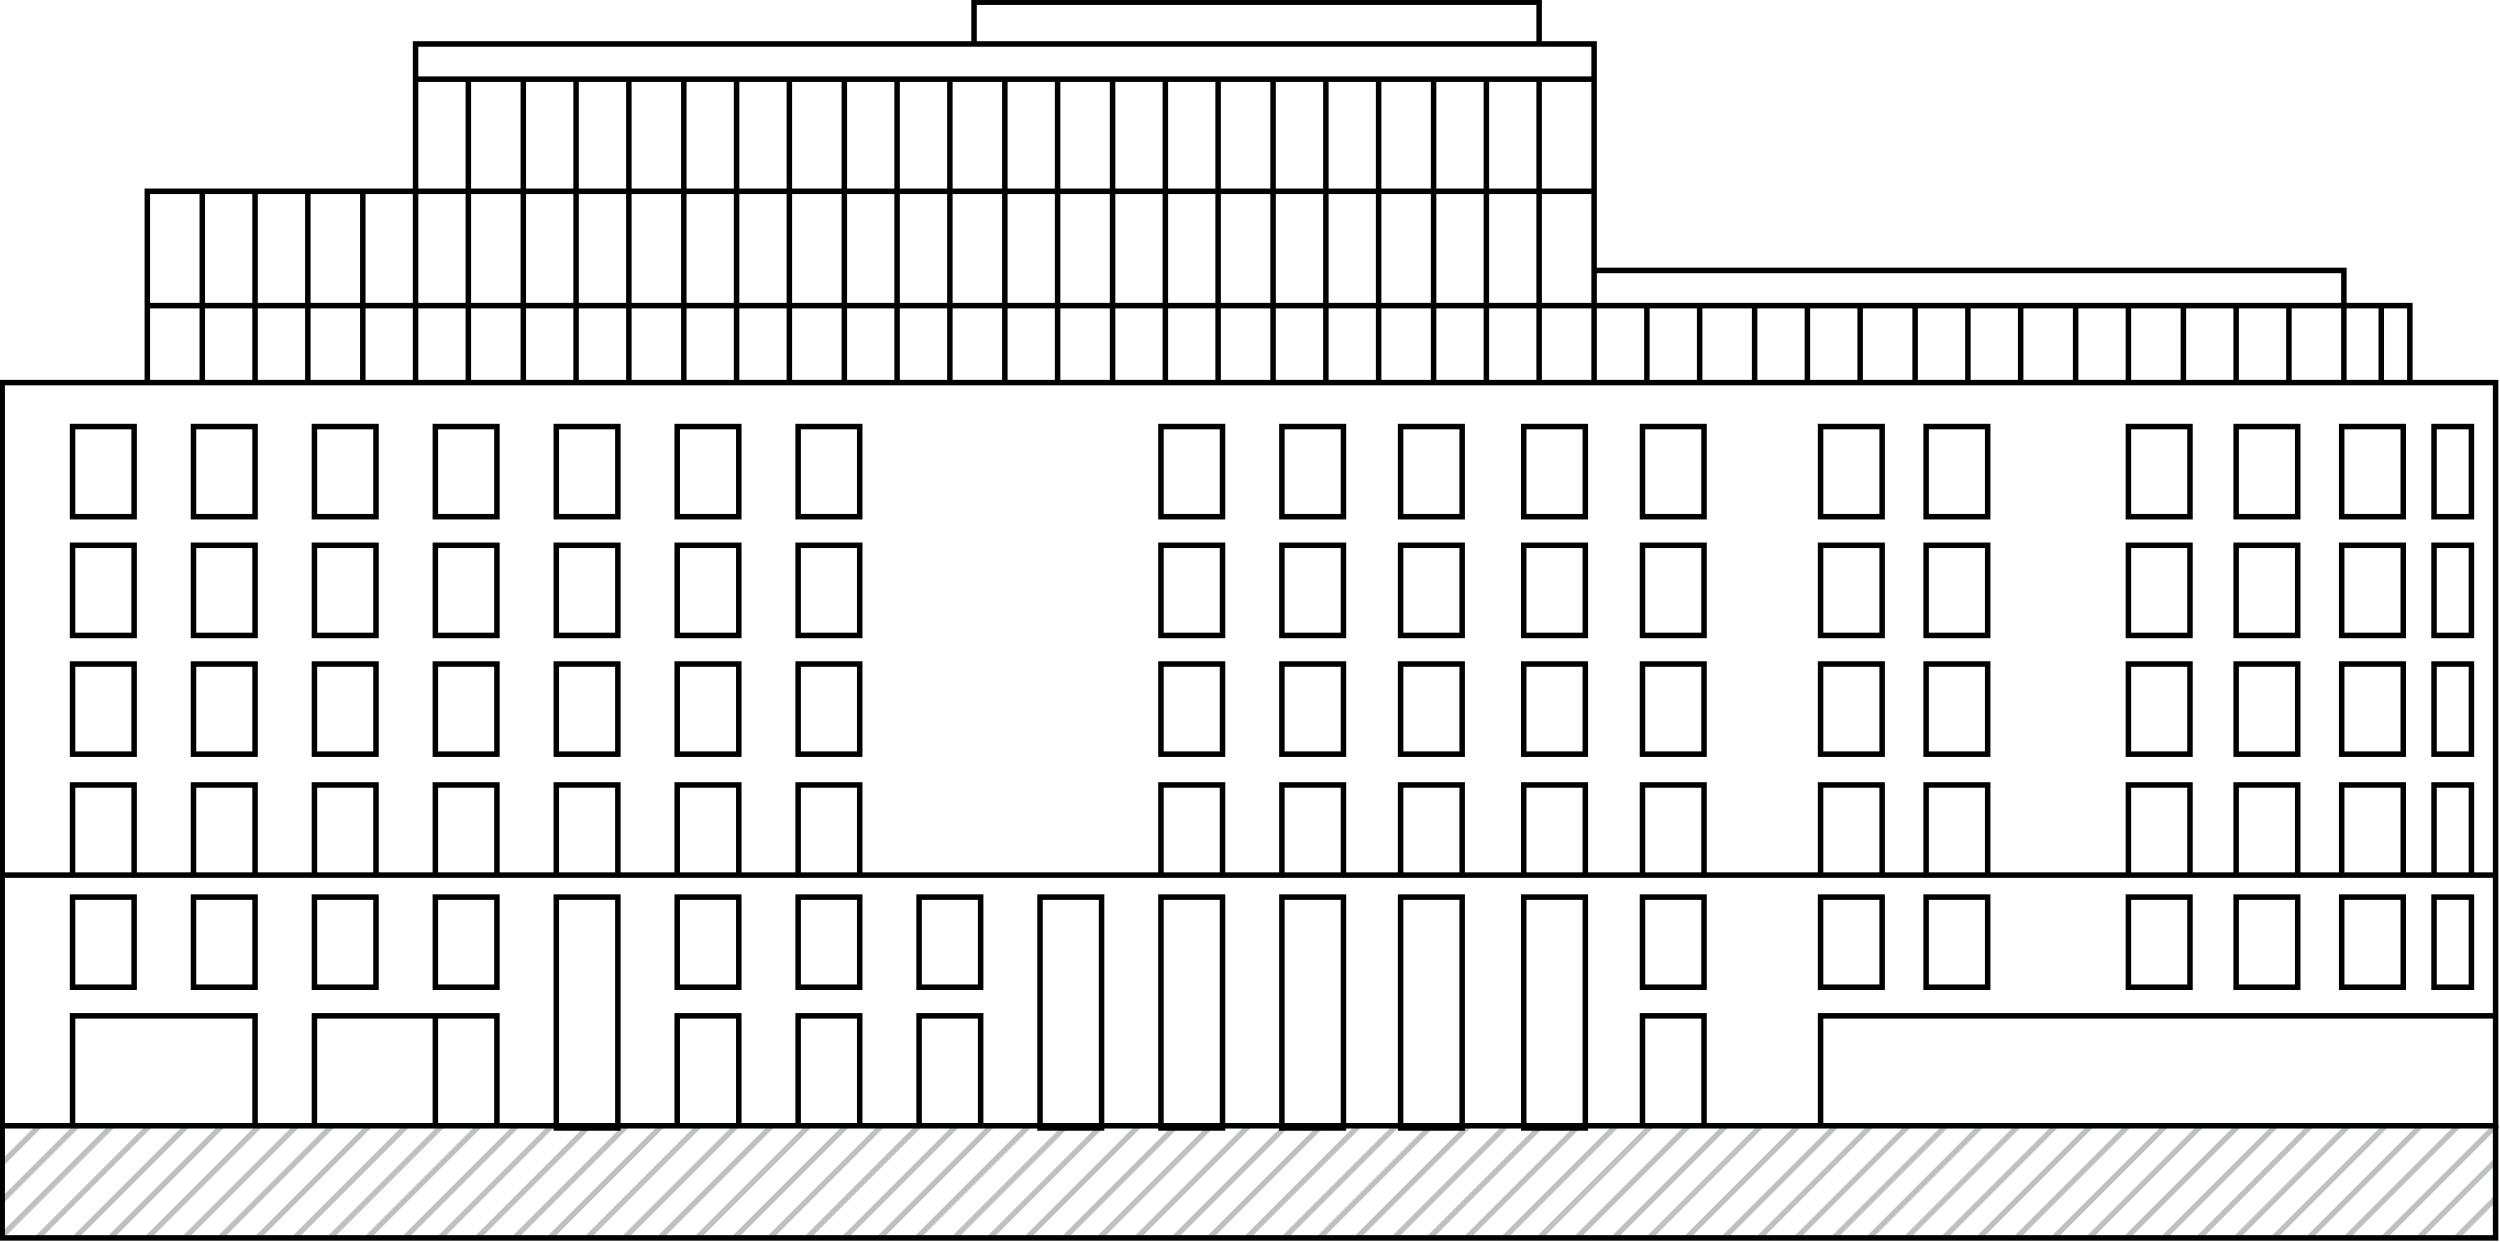 <?xml version="1.0" encoding="utf-8"?>
<!-- Generator: Adobe Illustrator 24.0.1, SVG Export Plug-In . SVG Version: 6.00 Build 0)  -->
<svg version="1.1" id="Layer_1" xmlns="http://www.w3.org/2000/svg" xmlns:xlink="http://www.w3.org/1999/xlink" x="0px" y="0px"
	 viewBox="0 0 113.7 56.5" style="enable-background:new 0 0 113.7 56.5;" xml:space="preserve">
<style type="text/css">
	.st0{opacity:0.25;}
	.st1{clip-path:url(#SVGID_2_);fill:none;stroke:#010202;stroke-width:0.25;stroke-miterlimit:10;}
	.st2{clip-path:url(#SVGID_4_);fill:none;stroke:#010202;stroke-width:0.25;stroke-miterlimit:10;}
	.st3{clip-path:url(#SVGID_6_);fill:none;stroke:#010202;stroke-width:0.25;stroke-miterlimit:10;}
	.st4{clip-path:url(#SVGID_8_);fill:none;stroke:#010202;stroke-width:0.25;stroke-miterlimit:10;}
	.st5{clip-path:url(#SVGID_10_);fill:none;stroke:#010202;stroke-width:0.25;stroke-miterlimit:10;}
	.st6{clip-path:url(#SVGID_12_);fill:none;stroke:#010202;stroke-width:0.25;stroke-miterlimit:10;}
	.st7{clip-path:url(#SVGID_14_);fill:none;stroke:#010202;stroke-width:0.25;stroke-miterlimit:10;}
	.st8{clip-path:url(#SVGID_16_);fill:none;stroke:#010202;stroke-width:0.25;stroke-miterlimit:10;}
	.st9{clip-path:url(#SVGID_18_);fill:none;stroke:#010202;stroke-width:0.25;stroke-miterlimit:10;}
	.st10{clip-path:url(#SVGID_20_);fill:none;stroke:#010202;stroke-width:0.25;stroke-miterlimit:10;}
	.st11{clip-path:url(#SVGID_22_);fill:none;stroke:#010202;stroke-width:0.25;stroke-miterlimit:10;}
	.st12{clip-path:url(#SVGID_24_);fill:none;stroke:#010202;stroke-width:0.25;stroke-miterlimit:10;}
	.st13{clip-path:url(#SVGID_26_);fill:none;stroke:#010202;stroke-width:0.25;stroke-miterlimit:10;}
	.st14{clip-path:url(#SVGID_28_);fill:none;stroke:#010202;stroke-width:0.25;stroke-miterlimit:10;}
	.st15{clip-path:url(#SVGID_30_);fill:none;stroke:#010202;stroke-width:0.25;stroke-miterlimit:10;}
	.st16{clip-path:url(#SVGID_32_);fill:none;stroke:#010202;stroke-width:0.25;stroke-miterlimit:10;}
	.st17{clip-path:url(#SVGID_34_);fill:none;stroke:#010202;stroke-width:0.25;stroke-miterlimit:10;}
	.st18{clip-path:url(#SVGID_36_);fill:none;stroke:#010202;stroke-width:0.25;stroke-miterlimit:10;}
	.st19{clip-path:url(#SVGID_38_);fill:none;stroke:#010202;stroke-width:0.25;stroke-miterlimit:10;}
	.st20{clip-path:url(#SVGID_40_);fill:none;stroke:#010202;stroke-width:0.25;stroke-miterlimit:10;}
	.st21{clip-path:url(#SVGID_42_);fill:none;stroke:#010202;stroke-width:0.25;stroke-miterlimit:10;}
	.st22{clip-path:url(#SVGID_44_);fill:none;stroke:#010202;stroke-width:0.25;stroke-miterlimit:10;}
	.st23{clip-path:url(#SVGID_46_);fill:none;stroke:#010202;stroke-width:0.25;stroke-miterlimit:10;}
	.st24{clip-path:url(#SVGID_48_);fill:none;stroke:#010202;stroke-width:0.25;stroke-miterlimit:10;}
	.st25{clip-path:url(#SVGID_50_);fill:none;stroke:#010202;stroke-width:0.25;stroke-miterlimit:10;}
	.st26{clip-path:url(#SVGID_52_);fill:none;stroke:#010202;stroke-width:0.25;stroke-miterlimit:10;}
	.st27{clip-path:url(#SVGID_54_);fill:none;stroke:#010202;stroke-width:0.25;stroke-miterlimit:10;}
	.st28{clip-path:url(#SVGID_56_);fill:none;stroke:#010202;stroke-width:0.25;stroke-miterlimit:10;}
	.st29{clip-path:url(#SVGID_58_);fill:none;stroke:#010202;stroke-width:0.25;stroke-miterlimit:10;}
	.st30{clip-path:url(#SVGID_60_);fill:none;stroke:#010202;stroke-width:0.25;stroke-miterlimit:10;}
	.st31{clip-path:url(#SVGID_62_);fill:none;stroke:#010202;stroke-width:0.25;stroke-miterlimit:10;}
	.st32{clip-path:url(#SVGID_64_);fill:none;stroke:#010202;stroke-width:0.25;stroke-miterlimit:10;}
	.st33{clip-path:url(#SVGID_66_);fill:none;stroke:#010202;stroke-width:0.25;stroke-miterlimit:10;}
	.st34{clip-path:url(#SVGID_68_);fill:none;stroke:#010202;stroke-width:0.25;stroke-miterlimit:10;}
	.st35{clip-path:url(#SVGID_70_);fill:none;stroke:#010202;stroke-width:0.25;stroke-miterlimit:10;}
	.st36{clip-path:url(#SVGID_72_);fill:none;stroke:#010202;stroke-width:0.25;stroke-miterlimit:10;}
	.st37{clip-path:url(#SVGID_74_);fill:none;stroke:#010202;stroke-width:0.25;stroke-miterlimit:10;}
	.st38{clip-path:url(#SVGID_76_);fill:none;stroke:#010202;stroke-width:0.25;stroke-miterlimit:10;}
	.st39{clip-path:url(#SVGID_78_);fill:none;stroke:#010202;stroke-width:0.25;stroke-miterlimit:10;}
	.st40{clip-path:url(#SVGID_80_);fill:none;stroke:#010202;stroke-width:0.25;stroke-miterlimit:10;}
	.st41{clip-path:url(#SVGID_82_);fill:none;stroke:#010202;stroke-width:0.25;stroke-miterlimit:10;}
	.st42{clip-path:url(#SVGID_84_);fill:none;stroke:#010202;stroke-width:0.25;stroke-miterlimit:10;}
	.st43{clip-path:url(#SVGID_86_);fill:none;stroke:#010202;stroke-width:0.25;stroke-miterlimit:10;}
	.st44{clip-path:url(#SVGID_88_);fill:none;stroke:#010202;stroke-width:0.25;stroke-miterlimit:10;}
	.st45{clip-path:url(#SVGID_90_);fill:none;stroke:#010202;stroke-width:0.25;stroke-miterlimit:10;}
	.st46{clip-path:url(#SVGID_92_);fill:none;stroke:#010202;stroke-width:0.25;stroke-miterlimit:10;}
	.st47{clip-path:url(#SVGID_94_);fill:none;stroke:#010202;stroke-width:0.25;stroke-miterlimit:10;}
	.st48{clip-path:url(#SVGID_96_);fill:none;stroke:#010202;stroke-width:0.25;stroke-miterlimit:10;}
	.st49{clip-path:url(#SVGID_98_);fill:none;stroke:#010202;stroke-width:0.25;stroke-miterlimit:10;}
	.st50{clip-path:url(#SVGID_100_);fill:none;stroke:#010202;stroke-width:0.25;stroke-miterlimit:10;}
	.st51{clip-path:url(#SVGID_102_);fill:none;stroke:#010202;stroke-width:0.25;stroke-miterlimit:10;}
	.st52{clip-path:url(#SVGID_104_);fill:none;stroke:#010202;stroke-width:0.25;stroke-miterlimit:10;}
	.st53{clip-path:url(#SVGID_106_);fill:none;stroke:#010202;stroke-width:0.25;stroke-miterlimit:10;}
	.st54{clip-path:url(#SVGID_108_);fill:none;stroke:#010202;stroke-width:0.25;stroke-miterlimit:10;}
	.st55{clip-path:url(#SVGID_110_);fill:none;stroke:#010202;stroke-width:0.25;stroke-miterlimit:10;}
	.st56{clip-path:url(#SVGID_112_);fill:none;stroke:#010202;stroke-width:0.25;stroke-miterlimit:10;}
	.st57{clip-path:url(#SVGID_114_);fill:none;stroke:#010202;stroke-width:0.25;stroke-miterlimit:10;}
	.st58{clip-path:url(#SVGID_116_);fill:none;stroke:#010202;stroke-width:0.25;stroke-miterlimit:10;}
	.st59{clip-path:url(#SVGID_118_);fill:none;stroke:#010202;stroke-width:0.25;stroke-miterlimit:10;}
	.st60{clip-path:url(#SVGID_120_);fill:none;stroke:#010202;stroke-width:0.25;stroke-miterlimit:10;}
	.st61{clip-path:url(#SVGID_122_);fill:none;stroke:#010202;stroke-width:0.25;stroke-miterlimit:10;}
	.st62{clip-path:url(#SVGID_124_);fill:none;stroke:#010202;stroke-width:0.25;stroke-miterlimit:10;}
	.st63{clip-path:url(#SVGID_126_);fill:none;stroke:#010202;stroke-width:0.25;stroke-miterlimit:10;}
	.st64{clip-path:url(#SVGID_128_);fill:none;stroke:#010202;stroke-width:0.25;stroke-miterlimit:10;}
	.st65{clip-path:url(#SVGID_130_);fill:none;stroke:#010202;stroke-width:0.25;stroke-miterlimit:10;}
	.st66{clip-path:url(#SVGID_132_);fill:none;stroke:#010202;stroke-width:0.25;stroke-miterlimit:10;}
	.st67{clip-path:url(#SVGID_134_);fill:none;stroke:#010202;stroke-width:0.25;stroke-miterlimit:10;}
	.st68{clip-path:url(#SVGID_136_);fill:none;stroke:#010202;stroke-width:0.25;stroke-miterlimit:10;}
	.st69{clip-path:url(#SVGID_138_);fill:none;stroke:#010202;stroke-width:0.25;stroke-miterlimit:10;}
	.st70{clip-path:url(#SVGID_140_);fill:none;stroke:#010202;stroke-width:0.25;stroke-miterlimit:10;}
	.st71{fill:none;stroke:#010202;stroke-width:0.25;stroke-miterlimit:10;}
</style>
<g>
	<g class="st0">
		<g>
			<g>
				<g>
					<defs>
						<rect id="SVGID_1_" x="0.1" y="51.2" width="113.4" height="5"/>
					</defs>
					<clipPath id="SVGID_2_">
						<use xlink:href="#SVGID_1_"  style="overflow:visible;"/>
					</clipPath>
					<line class="st1" x1="109.5" y1="50.2" x2="102.1" y2="57.6"/>
				</g>
				<g>
					<defs>
						<rect id="SVGID_3_" x="0.1" y="51.2" width="113.4" height="5"/>
					</defs>
					<clipPath id="SVGID_4_">
						<use xlink:href="#SVGID_3_"  style="overflow:visible;"/>
					</clipPath>
					<line class="st2" x1="99.5" y1="50.2" x2="92.1" y2="57.6"/>
				</g>
				<g>
					<defs>
						<rect id="SVGID_5_" x="0.1" y="51.2" width="113.4" height="5"/>
					</defs>
					<clipPath id="SVGID_6_">
						<use xlink:href="#SVGID_5_"  style="overflow:visible;"/>
					</clipPath>
					<line class="st3" x1="89.5" y1="50.2" x2="82.1" y2="57.6"/>
				</g>
				<g>
					<defs>
						<rect id="SVGID_7_" x="0.1" y="51.2" width="113.4" height="5"/>
					</defs>
					<clipPath id="SVGID_8_">
						<use xlink:href="#SVGID_7_"  style="overflow:visible;"/>
					</clipPath>
					<line class="st4" x1="79.5" y1="50.2" x2="72.1" y2="57.6"/>
				</g>
				<g>
					<defs>
						<rect id="SVGID_9_" x="0.1" y="51.2" width="113.4" height="5"/>
					</defs>
					<clipPath id="SVGID_10_">
						<use xlink:href="#SVGID_9_"  style="overflow:visible;"/>
					</clipPath>
					<line class="st5" x1="69.5" y1="50.2" x2="62.1" y2="57.6"/>
				</g>
				<g>
					<defs>
						<rect id="SVGID_11_" x="0.1" y="51.2" width="113.4" height="5"/>
					</defs>
					<clipPath id="SVGID_12_">
						<use xlink:href="#SVGID_11_"  style="overflow:visible;"/>
					</clipPath>
					<line class="st6" x1="59.5" y1="50.2" x2="52.1" y2="57.6"/>
				</g>
				<g>
					<defs>
						<rect id="SVGID_13_" x="0.1" y="51.2" width="113.4" height="5"/>
					</defs>
					<clipPath id="SVGID_14_">
						<use xlink:href="#SVGID_13_"  style="overflow:visible;"/>
					</clipPath>
					<line class="st7" x1="49.5" y1="50.2" x2="42.1" y2="57.6"/>
				</g>
				<g>
					<defs>
						<rect id="SVGID_15_" x="0.1" y="51.2" width="113.4" height="5"/>
					</defs>
					<clipPath id="SVGID_16_">
						<use xlink:href="#SVGID_15_"  style="overflow:visible;"/>
					</clipPath>
					<line class="st8" x1="39.5" y1="50.2" x2="32.1" y2="57.6"/>
				</g>
				<g>
					<defs>
						<rect id="SVGID_17_" x="0.1" y="51.2" width="113.4" height="5"/>
					</defs>
					<clipPath id="SVGID_18_">
						<use xlink:href="#SVGID_17_"  style="overflow:visible;"/>
					</clipPath>
					<line class="st9" x1="29.5" y1="50.2" x2="22.1" y2="57.6"/>
				</g>
				<g>
					<defs>
						<rect id="SVGID_19_" x="0.1" y="51.2" width="113.4" height="5"/>
					</defs>
					<clipPath id="SVGID_20_">
						<use xlink:href="#SVGID_19_"  style="overflow:visible;"/>
					</clipPath>
					<line class="st10" x1="19.5" y1="50.2" x2="12.1" y2="57.6"/>
				</g>
				<g>
					<defs>
						<rect id="SVGID_21_" x="0.1" y="51.2" width="113.4" height="5"/>
					</defs>
					<clipPath id="SVGID_22_">
						<use xlink:href="#SVGID_21_"  style="overflow:visible;"/>
					</clipPath>
					<line class="st11" x1="9.5" y1="50.2" x2="2.1" y2="57.6"/>
				</g>
				<g>
					<defs>
						<rect id="SVGID_23_" x="0.1" y="51.2" width="113.4" height="5"/>
					</defs>
					<clipPath id="SVGID_24_">
						<use xlink:href="#SVGID_23_"  style="overflow:visible;"/>
					</clipPath>
					<line class="st12" x1="117.8" y1="50.2" x2="110.4" y2="57.6"/>
				</g>
				<g>
					<defs>
						<rect id="SVGID_25_" x="0.1" y="51.2" width="113.4" height="5"/>
					</defs>
					<clipPath id="SVGID_26_">
						<use xlink:href="#SVGID_25_"  style="overflow:visible;"/>
					</clipPath>
					<line class="st13" x1="107.8" y1="50.2" x2="100.4" y2="57.6"/>
				</g>
				<g>
					<defs>
						<rect id="SVGID_27_" x="0.1" y="51.2" width="113.4" height="5"/>
					</defs>
					<clipPath id="SVGID_28_">
						<use xlink:href="#SVGID_27_"  style="overflow:visible;"/>
					</clipPath>
					<line class="st14" x1="97.8" y1="50.2" x2="90.4" y2="57.6"/>
				</g>
				<g>
					<defs>
						<rect id="SVGID_29_" x="0.1" y="51.2" width="113.4" height="5"/>
					</defs>
					<clipPath id="SVGID_30_">
						<use xlink:href="#SVGID_29_"  style="overflow:visible;"/>
					</clipPath>
					<line class="st15" x1="87.8" y1="50.2" x2="80.4" y2="57.6"/>
				</g>
				<g>
					<defs>
						<rect id="SVGID_31_" x="0.1" y="51.2" width="113.4" height="5"/>
					</defs>
					<clipPath id="SVGID_32_">
						<use xlink:href="#SVGID_31_"  style="overflow:visible;"/>
					</clipPath>
					<line class="st16" x1="77.8" y1="50.2" x2="70.4" y2="57.6"/>
				</g>
				<g>
					<defs>
						<rect id="SVGID_33_" x="0.1" y="51.2" width="113.4" height="5"/>
					</defs>
					<clipPath id="SVGID_34_">
						<use xlink:href="#SVGID_33_"  style="overflow:visible;"/>
					</clipPath>
					<line class="st17" x1="67.8" y1="50.2" x2="60.4" y2="57.6"/>
				</g>
				<g>
					<defs>
						<rect id="SVGID_35_" x="0.1" y="51.2" width="113.4" height="5"/>
					</defs>
					<clipPath id="SVGID_36_">
						<use xlink:href="#SVGID_35_"  style="overflow:visible;"/>
					</clipPath>
					<line class="st18" x1="57.8" y1="50.2" x2="50.4" y2="57.6"/>
				</g>
				<g>
					<defs>
						<rect id="SVGID_37_" x="0.1" y="51.2" width="113.4" height="5"/>
					</defs>
					<clipPath id="SVGID_38_">
						<use xlink:href="#SVGID_37_"  style="overflow:visible;"/>
					</clipPath>
					<line class="st19" x1="47.8" y1="50.2" x2="40.4" y2="57.6"/>
				</g>
				<g>
					<defs>
						<rect id="SVGID_39_" x="0.1" y="51.2" width="113.4" height="5"/>
					</defs>
					<clipPath id="SVGID_40_">
						<use xlink:href="#SVGID_39_"  style="overflow:visible;"/>
					</clipPath>
					<line class="st20" x1="37.8" y1="50.2" x2="30.4" y2="57.6"/>
				</g>
				<g>
					<defs>
						<rect id="SVGID_41_" x="0.1" y="51.2" width="113.4" height="5"/>
					</defs>
					<clipPath id="SVGID_42_">
						<use xlink:href="#SVGID_41_"  style="overflow:visible;"/>
					</clipPath>
					<line class="st21" x1="27.8" y1="50.2" x2="20.4" y2="57.6"/>
				</g>
				<g>
					<defs>
						<rect id="SVGID_43_" x="0.1" y="51.2" width="113.4" height="5"/>
					</defs>
					<clipPath id="SVGID_44_">
						<use xlink:href="#SVGID_43_"  style="overflow:visible;"/>
					</clipPath>
					<line class="st22" x1="17.8" y1="50.2" x2="10.4" y2="57.6"/>
				</g>
				<g>
					<defs>
						<rect id="SVGID_45_" x="0.1" y="51.2" width="113.4" height="5"/>
					</defs>
					<clipPath id="SVGID_46_">
						<use xlink:href="#SVGID_45_"  style="overflow:visible;"/>
					</clipPath>
					<line class="st23" x1="7.8" y1="50.2" x2="0.4" y2="57.6"/>
				</g>
				<g>
					<defs>
						<rect id="SVGID_47_" x="0.1" y="51.2" width="113.4" height="5"/>
					</defs>
					<clipPath id="SVGID_48_">
						<use xlink:href="#SVGID_47_"  style="overflow:visible;"/>
					</clipPath>
					<line class="st24" x1="116.1" y1="50.2" x2="108.7" y2="57.6"/>
				</g>
				<g>
					<defs>
						<rect id="SVGID_49_" x="0.1" y="51.2" width="113.4" height="5"/>
					</defs>
					<clipPath id="SVGID_50_">
						<use xlink:href="#SVGID_49_"  style="overflow:visible;"/>
					</clipPath>
					<line class="st25" x1="106.1" y1="50.2" x2="98.7" y2="57.6"/>
				</g>
				<g>
					<defs>
						<rect id="SVGID_51_" x="0.1" y="51.2" width="113.4" height="5"/>
					</defs>
					<clipPath id="SVGID_52_">
						<use xlink:href="#SVGID_51_"  style="overflow:visible;"/>
					</clipPath>
					<line class="st26" x1="96.1" y1="50.2" x2="88.7" y2="57.6"/>
				</g>
				<g>
					<defs>
						<rect id="SVGID_53_" x="0.1" y="51.2" width="113.4" height="5"/>
					</defs>
					<clipPath id="SVGID_54_">
						<use xlink:href="#SVGID_53_"  style="overflow:visible;"/>
					</clipPath>
					<line class="st27" x1="86.1" y1="50.2" x2="78.7" y2="57.6"/>
				</g>
				<g>
					<defs>
						<rect id="SVGID_55_" x="0.1" y="51.2" width="113.4" height="5"/>
					</defs>
					<clipPath id="SVGID_56_">
						<use xlink:href="#SVGID_55_"  style="overflow:visible;"/>
					</clipPath>
					<line class="st28" x1="76.1" y1="50.2" x2="68.7" y2="57.6"/>
				</g>
				<g>
					<defs>
						<rect id="SVGID_57_" x="0.1" y="51.2" width="113.4" height="5"/>
					</defs>
					<clipPath id="SVGID_58_">
						<use xlink:href="#SVGID_57_"  style="overflow:visible;"/>
					</clipPath>
					<line class="st29" x1="66.1" y1="50.2" x2="58.7" y2="57.6"/>
				</g>
				<g>
					<defs>
						<rect id="SVGID_59_" x="0.1" y="51.2" width="113.4" height="5"/>
					</defs>
					<clipPath id="SVGID_60_">
						<use xlink:href="#SVGID_59_"  style="overflow:visible;"/>
					</clipPath>
					<line class="st30" x1="56.1" y1="50.2" x2="48.7" y2="57.6"/>
				</g>
				<g>
					<defs>
						<rect id="SVGID_61_" x="0.1" y="51.2" width="113.4" height="5"/>
					</defs>
					<clipPath id="SVGID_62_">
						<use xlink:href="#SVGID_61_"  style="overflow:visible;"/>
					</clipPath>
					<line class="st31" x1="46.1" y1="50.2" x2="38.7" y2="57.6"/>
				</g>
				<g>
					<defs>
						<rect id="SVGID_63_" x="0.1" y="51.2" width="113.4" height="5"/>
					</defs>
					<clipPath id="SVGID_64_">
						<use xlink:href="#SVGID_63_"  style="overflow:visible;"/>
					</clipPath>
					<line class="st32" x1="36.1" y1="50.2" x2="28.7" y2="57.6"/>
				</g>
				<g>
					<defs>
						<rect id="SVGID_65_" x="0.1" y="51.2" width="113.4" height="5"/>
					</defs>
					<clipPath id="SVGID_66_">
						<use xlink:href="#SVGID_65_"  style="overflow:visible;"/>
					</clipPath>
					<line class="st33" x1="26.1" y1="50.2" x2="18.7" y2="57.6"/>
				</g>
				<g>
					<defs>
						<rect id="SVGID_67_" x="0.1" y="51.2" width="113.4" height="5"/>
					</defs>
					<clipPath id="SVGID_68_">
						<use xlink:href="#SVGID_67_"  style="overflow:visible;"/>
					</clipPath>
					<line class="st34" x1="16.1" y1="50.2" x2="8.7" y2="57.6"/>
				</g>
				<g>
					<defs>
						<rect id="SVGID_69_" x="0.1" y="51.2" width="113.4" height="5"/>
					</defs>
					<clipPath id="SVGID_70_">
						<use xlink:href="#SVGID_69_"  style="overflow:visible;"/>
					</clipPath>
					<line class="st35" x1="6.1" y1="50.2" x2="-1.3" y2="57.6"/>
				</g>
				<g>
					<defs>
						<rect id="SVGID_71_" x="0.1" y="51.2" width="113.4" height="5"/>
					</defs>
					<clipPath id="SVGID_72_">
						<use xlink:href="#SVGID_71_"  style="overflow:visible;"/>
					</clipPath>
					<line class="st36" x1="114.5" y1="50.2" x2="107.1" y2="57.6"/>
				</g>
				<g>
					<defs>
						<rect id="SVGID_73_" x="0.1" y="51.2" width="113.4" height="5"/>
					</defs>
					<clipPath id="SVGID_74_">
						<use xlink:href="#SVGID_73_"  style="overflow:visible;"/>
					</clipPath>
					<line class="st37" x1="104.5" y1="50.2" x2="97.1" y2="57.6"/>
				</g>
				<g>
					<defs>
						<rect id="SVGID_75_" x="0.1" y="51.2" width="113.4" height="5"/>
					</defs>
					<clipPath id="SVGID_76_">
						<use xlink:href="#SVGID_75_"  style="overflow:visible;"/>
					</clipPath>
					<line class="st38" x1="94.5" y1="50.2" x2="87.1" y2="57.6"/>
				</g>
				<g>
					<defs>
						<rect id="SVGID_77_" x="0.1" y="51.2" width="113.4" height="5"/>
					</defs>
					<clipPath id="SVGID_78_">
						<use xlink:href="#SVGID_77_"  style="overflow:visible;"/>
					</clipPath>
					<line class="st39" x1="84.5" y1="50.2" x2="77.1" y2="57.6"/>
				</g>
				<g>
					<defs>
						<rect id="SVGID_79_" x="0.1" y="51.2" width="113.4" height="5"/>
					</defs>
					<clipPath id="SVGID_80_">
						<use xlink:href="#SVGID_79_"  style="overflow:visible;"/>
					</clipPath>
					<line class="st40" x1="74.5" y1="50.2" x2="67.1" y2="57.6"/>
				</g>
				<g>
					<defs>
						<rect id="SVGID_81_" x="0.1" y="51.2" width="113.4" height="5"/>
					</defs>
					<clipPath id="SVGID_82_">
						<use xlink:href="#SVGID_81_"  style="overflow:visible;"/>
					</clipPath>
					<line class="st41" x1="64.5" y1="50.2" x2="57.1" y2="57.6"/>
				</g>
				<g>
					<defs>
						<rect id="SVGID_83_" x="0.1" y="51.2" width="113.4" height="5"/>
					</defs>
					<clipPath id="SVGID_84_">
						<use xlink:href="#SVGID_83_"  style="overflow:visible;"/>
					</clipPath>
					<line class="st42" x1="54.5" y1="50.2" x2="47.1" y2="57.6"/>
				</g>
				<g>
					<defs>
						<rect id="SVGID_85_" x="0.1" y="51.2" width="113.4" height="5"/>
					</defs>
					<clipPath id="SVGID_86_">
						<use xlink:href="#SVGID_85_"  style="overflow:visible;"/>
					</clipPath>
					<line class="st43" x1="44.5" y1="50.2" x2="37.1" y2="57.6"/>
				</g>
				<g>
					<defs>
						<rect id="SVGID_87_" x="0.1" y="51.2" width="113.4" height="5"/>
					</defs>
					<clipPath id="SVGID_88_">
						<use xlink:href="#SVGID_87_"  style="overflow:visible;"/>
					</clipPath>
					<line class="st44" x1="34.5" y1="50.2" x2="27.1" y2="57.6"/>
				</g>
				<g>
					<defs>
						<rect id="SVGID_89_" x="0.1" y="51.2" width="113.4" height="5"/>
					</defs>
					<clipPath id="SVGID_90_">
						<use xlink:href="#SVGID_89_"  style="overflow:visible;"/>
					</clipPath>
					<line class="st45" x1="24.5" y1="50.2" x2="17.1" y2="57.6"/>
				</g>
				<g>
					<defs>
						<rect id="SVGID_91_" x="0.1" y="51.2" width="113.4" height="5"/>
					</defs>
					<clipPath id="SVGID_92_">
						<use xlink:href="#SVGID_91_"  style="overflow:visible;"/>
					</clipPath>
					<line class="st46" x1="14.5" y1="50.2" x2="7.1" y2="57.6"/>
				</g>
				<g>
					<defs>
						<rect id="SVGID_93_" x="0.1" y="51.2" width="113.4" height="5"/>
					</defs>
					<clipPath id="SVGID_94_">
						<use xlink:href="#SVGID_93_"  style="overflow:visible;"/>
					</clipPath>
					<line class="st47" x1="4.5" y1="50.2" x2="-2.9" y2="57.6"/>
				</g>
				<g>
					<defs>
						<rect id="SVGID_95_" x="0.1" y="51.2" width="113.4" height="5"/>
					</defs>
					<clipPath id="SVGID_96_">
						<use xlink:href="#SVGID_95_"  style="overflow:visible;"/>
					</clipPath>
					<line class="st48" x1="112.8" y1="50.2" x2="105.4" y2="57.6"/>
				</g>
				<g>
					<defs>
						<rect id="SVGID_97_" x="0.1" y="51.2" width="113.4" height="5"/>
					</defs>
					<clipPath id="SVGID_98_">
						<use xlink:href="#SVGID_97_"  style="overflow:visible;"/>
					</clipPath>
					<line class="st49" x1="102.8" y1="50.2" x2="95.4" y2="57.6"/>
				</g>
				<g>
					<defs>
						<rect id="SVGID_99_" x="0.1" y="51.2" width="113.4" height="5"/>
					</defs>
					<clipPath id="SVGID_100_">
						<use xlink:href="#SVGID_99_"  style="overflow:visible;"/>
					</clipPath>
					<line class="st50" x1="92.8" y1="50.2" x2="85.4" y2="57.6"/>
				</g>
				<g>
					<defs>
						<rect id="SVGID_101_" x="0.1" y="51.2" width="113.4" height="5"/>
					</defs>
					<clipPath id="SVGID_102_">
						<use xlink:href="#SVGID_101_"  style="overflow:visible;"/>
					</clipPath>
					<line class="st51" x1="82.8" y1="50.2" x2="75.4" y2="57.6"/>
				</g>
				<g>
					<defs>
						<rect id="SVGID_103_" x="0.1" y="51.2" width="113.4" height="5"/>
					</defs>
					<clipPath id="SVGID_104_">
						<use xlink:href="#SVGID_103_"  style="overflow:visible;"/>
					</clipPath>
					<line class="st52" x1="72.8" y1="50.2" x2="65.4" y2="57.6"/>
				</g>
				<g>
					<defs>
						<rect id="SVGID_105_" x="0.1" y="51.2" width="113.4" height="5"/>
					</defs>
					<clipPath id="SVGID_106_">
						<use xlink:href="#SVGID_105_"  style="overflow:visible;"/>
					</clipPath>
					<line class="st53" x1="62.8" y1="50.2" x2="55.4" y2="57.6"/>
				</g>
				<g>
					<defs>
						<rect id="SVGID_107_" x="0.1" y="51.2" width="113.4" height="5"/>
					</defs>
					<clipPath id="SVGID_108_">
						<use xlink:href="#SVGID_107_"  style="overflow:visible;"/>
					</clipPath>
					<line class="st54" x1="52.8" y1="50.2" x2="45.4" y2="57.6"/>
				</g>
				<g>
					<defs>
						<rect id="SVGID_109_" x="0.1" y="51.2" width="113.4" height="5"/>
					</defs>
					<clipPath id="SVGID_110_">
						<use xlink:href="#SVGID_109_"  style="overflow:visible;"/>
					</clipPath>
					<line class="st55" x1="42.8" y1="50.2" x2="35.4" y2="57.6"/>
				</g>
				<g>
					<defs>
						<rect id="SVGID_111_" x="0.1" y="51.2" width="113.4" height="5"/>
					</defs>
					<clipPath id="SVGID_112_">
						<use xlink:href="#SVGID_111_"  style="overflow:visible;"/>
					</clipPath>
					<line class="st56" x1="32.8" y1="50.2" x2="25.4" y2="57.6"/>
				</g>
				<g>
					<defs>
						<rect id="SVGID_113_" x="0.1" y="51.2" width="113.4" height="5"/>
					</defs>
					<clipPath id="SVGID_114_">
						<use xlink:href="#SVGID_113_"  style="overflow:visible;"/>
					</clipPath>
					<line class="st57" x1="22.8" y1="50.2" x2="15.4" y2="57.6"/>
				</g>
				<g>
					<defs>
						<rect id="SVGID_115_" x="0.1" y="51.2" width="113.4" height="5"/>
					</defs>
					<clipPath id="SVGID_116_">
						<use xlink:href="#SVGID_115_"  style="overflow:visible;"/>
					</clipPath>
					<line class="st58" x1="12.8" y1="50.2" x2="5.4" y2="57.6"/>
				</g>
				<g>
					<defs>
						<rect id="SVGID_117_" x="0.1" y="51.2" width="113.4" height="5"/>
					</defs>
					<clipPath id="SVGID_118_">
						<use xlink:href="#SVGID_117_"  style="overflow:visible;"/>
					</clipPath>
					<line class="st59" x1="2.8" y1="50.2" x2="-4.6" y2="57.6"/>
				</g>
				<g>
					<defs>
						<rect id="SVGID_119_" x="0.1" y="51.2" width="113.4" height="5"/>
					</defs>
					<clipPath id="SVGID_120_">
						<use xlink:href="#SVGID_119_"  style="overflow:visible;"/>
					</clipPath>
					<line class="st60" x1="111.1" y1="50.2" x2="103.7" y2="57.6"/>
				</g>
				<g>
					<defs>
						<rect id="SVGID_121_" x="0.1" y="51.2" width="113.4" height="5"/>
					</defs>
					<clipPath id="SVGID_122_">
						<use xlink:href="#SVGID_121_"  style="overflow:visible;"/>
					</clipPath>
					<line class="st61" x1="101.1" y1="50.2" x2="93.7" y2="57.6"/>
				</g>
				<g>
					<defs>
						<rect id="SVGID_123_" x="0.1" y="51.2" width="113.4" height="5"/>
					</defs>
					<clipPath id="SVGID_124_">
						<use xlink:href="#SVGID_123_"  style="overflow:visible;"/>
					</clipPath>
					<line class="st62" x1="91.1" y1="50.2" x2="83.7" y2="57.6"/>
				</g>
				<g>
					<defs>
						<rect id="SVGID_125_" x="0.1" y="51.2" width="113.4" height="5"/>
					</defs>
					<clipPath id="SVGID_126_">
						<use xlink:href="#SVGID_125_"  style="overflow:visible;"/>
					</clipPath>
					<line class="st63" x1="81.1" y1="50.2" x2="73.7" y2="57.6"/>
				</g>
				<g>
					<defs>
						<rect id="SVGID_127_" x="0.1" y="51.2" width="113.4" height="5"/>
					</defs>
					<clipPath id="SVGID_128_">
						<use xlink:href="#SVGID_127_"  style="overflow:visible;"/>
					</clipPath>
					<line class="st64" x1="71.1" y1="50.2" x2="63.7" y2="57.6"/>
				</g>
				<g>
					<defs>
						<rect id="SVGID_129_" x="0.1" y="51.2" width="113.4" height="5"/>
					</defs>
					<clipPath id="SVGID_130_">
						<use xlink:href="#SVGID_129_"  style="overflow:visible;"/>
					</clipPath>
					<line class="st65" x1="61.1" y1="50.2" x2="53.7" y2="57.6"/>
				</g>
				<g>
					<defs>
						<rect id="SVGID_131_" x="0.1" y="51.2" width="113.4" height="5"/>
					</defs>
					<clipPath id="SVGID_132_">
						<use xlink:href="#SVGID_131_"  style="overflow:visible;"/>
					</clipPath>
					<line class="st66" x1="51.1" y1="50.2" x2="43.7" y2="57.6"/>
				</g>
				<g>
					<defs>
						<rect id="SVGID_133_" x="0.1" y="51.2" width="113.4" height="5"/>
					</defs>
					<clipPath id="SVGID_134_">
						<use xlink:href="#SVGID_133_"  style="overflow:visible;"/>
					</clipPath>
					<line class="st67" x1="41.1" y1="50.2" x2="33.7" y2="57.6"/>
				</g>
				<g>
					<defs>
						<rect id="SVGID_135_" x="0.1" y="51.2" width="113.4" height="5"/>
					</defs>
					<clipPath id="SVGID_136_">
						<use xlink:href="#SVGID_135_"  style="overflow:visible;"/>
					</clipPath>
					<line class="st68" x1="31.1" y1="50.2" x2="23.7" y2="57.6"/>
				</g>
				<g>
					<defs>
						<rect id="SVGID_137_" x="0.1" y="51.2" width="113.4" height="5"/>
					</defs>
					<clipPath id="SVGID_138_">
						<use xlink:href="#SVGID_137_"  style="overflow:visible;"/>
					</clipPath>
					<line class="st69" x1="21.1" y1="50.2" x2="13.7" y2="57.6"/>
				</g>
				<g>
					<defs>
						<rect id="SVGID_139_" x="0.1" y="51.2" width="113.4" height="5"/>
					</defs>
					<clipPath id="SVGID_140_">
						<use xlink:href="#SVGID_139_"  style="overflow:visible;"/>
					</clipPath>
					<line class="st70" x1="11.1" y1="50.2" x2="3.7" y2="57.6"/>
				</g>
			</g>
		</g>
	</g>
</g>
<path class="st71" d="M112.4,40.8h-1.7v4.1h1.7V40.8z M109.3,40.8h-2.8v4.1h2.8V40.8z M104.5,40.8h-2.8v4.1h2.8V40.8z M99.6,40.8
	h-2.8v4.1h2.8V40.8z M90.4,40.8h-2.8v4.1h2.8V40.8z M85.6,40.8h-2.8v4.1h2.8V40.8z M77.5,40.8h-2.8v4.1h2.8V40.8z M72,40.8h-2.7
	v10.5h2.8V40.8H72z M66.5,40.8h-2.8v10.5h2.8V40.8z M61.1,40.8h-2.8v10.5h2.8V40.8z M55.6,40.8h-2.8v10.5h2.8V40.8z M50.1,40.8h-2.8
	v10.5h2.8V40.8z M44.6,40.8h-2.8v4.1h2.8V40.8z M39.1,40.8h-2.8v4.1h2.8V40.8z M33.6,40.8h-2.8v4.1h2.8V40.8z M22.6,40.8h-2.8v4.1
	h2.8V40.8z M17.1,40.8h-2.8v4.1h2.8V40.8z M11.6,40.8H8.8v4.1h2.8V40.8z M6.1,40.8H3.3v4.1h2.8V40.8z M113.5,46.2H82.8v5h30.7V46.2z
	 M77.5,46.2h-2.8v5h2.8V46.2z M44.6,46.2h-2.8v5h2.8V46.2z M39.1,46.2h-2.8v5h2.8V46.2z M33.6,46.2h-2.8v5h2.8V46.2z M28.1,40.8
	h-2.8v10.5h2.8V40.8z M22.6,46.2h-2.8v5h2.8V46.2z M19.8,46.2h-5.5v5h5.5V46.2z M11.6,46.2H3.3v5h8.3V46.2z M112.4,19.4h-1.7v4.1
	h1.7V19.4z M112.4,24.8h-1.7v4.1h1.7V24.8z M112.4,30.2h-1.7v4.1h1.7V30.2z M112.4,35.7h-1.7v4.1h1.7V35.7z M109.3,19.4h-2.8v4.1
	h2.8V19.4z M104.5,19.4h-2.8v4.1h2.8V19.4z M99.6,19.4h-2.8v4.1h2.8V19.4z M90.4,19.4h-2.8v4.1h2.8V19.4z M85.6,19.4h-2.8v4.1h2.8
	V19.4z M77.5,19.4h-2.8v4.1h2.8V19.4z M72,19.4h-2.7v4.1h2.8v-4.1H72z M66.5,19.4h-2.8v4.1h2.8V19.4z M61.1,19.4h-2.8v4.1h2.8V19.4z
	 M55.6,19.4h-2.8v4.1h2.8V19.4z M39.1,19.4h-2.8v4.1h2.8V19.4z M33.6,19.4h-2.8v4.1h2.8V19.4z M28.1,19.4h-2.8v4.1h2.8V19.4z
	 M22.6,19.4h-2.8v4.1h2.8V19.4z M17.1,19.4h-2.8v4.1h2.8V19.4z M11.6,19.4H8.8v4.1h2.8V19.4z M6.1,19.4H3.3v4.1h2.8V19.4z
	 M109.3,24.8h-2.8v4.1h2.8V24.8z M104.5,24.8h-2.8v4.1h2.8V24.8z M99.6,24.8h-2.8v4.1h2.8V24.8z M90.4,24.8h-2.8v4.1h2.8V24.8z
	 M85.6,24.8h-2.8v4.1h2.8V24.8z M77.5,24.8h-2.8v4.1h2.8V24.8z M72,24.8h-2.7v4.1h2.8v-4.1H72z M66.5,24.8h-2.8v4.1h2.8V24.8z
	 M61.1,24.8h-2.8v4.1h2.8V24.8z M55.6,24.8h-2.8v4.1h2.8V24.8z M39.1,24.8h-2.8v4.1h2.8V24.8z M33.6,24.8h-2.8v4.1h2.8V24.8z
	 M28.1,24.8h-2.8v4.1h2.8V24.8z M22.6,24.8h-2.8v4.1h2.8V24.8z M17.1,24.8h-2.8v4.1h2.8V24.8z M11.6,24.8H8.8v4.1h2.8V24.8z
	 M6.1,24.8H3.3v4.1h2.8V24.8z M109.3,30.2h-2.8v4.1h2.8V30.2z M104.5,30.2h-2.8v4.1h2.8V30.2z M99.6,30.2h-2.8v4.1h2.8V30.2z
	 M90.4,30.2h-2.8v4.1h2.8V30.2z M85.6,30.2h-2.8v4.1h2.8V30.2z M77.5,30.2h-2.8v4.1h2.8V30.2z M72,30.2h-2.7v4.1h2.8v-4.1H72z
	 M66.5,30.2h-2.8v4.1h2.8V30.2z M61.1,30.2h-2.8v4.1h2.8V30.2z M55.6,30.2h-2.8v4.1h2.8V30.2z M39.1,30.2h-2.8v4.1h2.8V30.2z
	 M33.6,30.2h-2.8v4.1h2.8V30.2z M28.1,30.2h-2.8v4.1h2.8V30.2z M22.6,30.2h-2.8v4.1h2.8V30.2z M17.1,30.2h-2.8v4.1h2.8V30.2z
	 M11.6,30.2H8.8v4.1h2.8V30.2z M6.1,30.2H3.3v4.1h2.8V30.2z M109.3,35.7h-2.8v4.1h2.8V35.7z M104.5,35.7h-2.8v4.1h2.8V35.7z
	 M99.6,35.7h-2.8v4.1h2.8V35.7z M90.4,35.7h-2.8v4.1h2.8V35.7z M85.6,35.7h-2.8v4.1h2.8V35.7z M77.5,35.7h-2.8v4.1h2.8V35.7z
	 M72,35.7h-2.7v4.1h2.8v-4.1H72z M66.5,35.7h-2.8v4.1h2.8V35.7z M61.1,35.7h-2.8v4.1h2.8V35.7z M55.6,35.7h-2.8v4.1h2.8V35.7z
	 M39.1,35.7h-2.8v4.1h2.8V35.7z M33.6,35.7h-2.8v4.1h2.8V35.7z M28.1,35.7h-2.8v4.1h2.8V35.7z M22.6,35.7h-2.8v4.1h2.8V35.7z
	 M17.1,35.7h-2.8v4.1h2.8V35.7z M11.6,35.7H8.8v4.1h2.8V35.7z M6.1,35.7H3.3v4.1h2.8V35.7z M72.5,12.3h34.1v5.1 M108.3,17.4v-3.5
	 M104.1,17.4v-3.5 M101.7,17.4v-3.5 M99.3,17.4v-3.5 M96.8,17.4v-3.5 M94.4,17.4v-3.5 M91.9,17.4v-3.5 M89.5,17.4v-3.5 M87.1,17.4
	v-3.5 M84.6,17.4v-3.5 M82.2,17.4v-3.5 M79.8,17.4v-3.5 M77.3,17.4v-3.5 M74.9,17.4v-3.5 M72.5,17.4v-3.5 M72.5,3.6H18.9 M44.3,2
	h28.2v6.8 M70,17.4V3.6 M67.6,17.4V3.6 M65.2,17.4V3.6 M62.7,17.4V3.6 M60.3,17.4V3.6 M57.9,17.4V3.6 M55.4,17.4V3.6 M53,17.4V3.6
	 M50.6,17.4V3.6 M48.1,17.4V3.6 M45.7,17.4V3.6 M43.2,17.4V3.6 M40.8,17.4V3.6 M38.4,17.4V3.6 M35.9,17.4V3.6 M33.5,17.4V3.6
	 M31.1,17.4V3.6 M28.6,17.4V3.6 M26.2,17.4V3.6 M23.8,17.4V3.6 M21.3,17.4V3.6 M18.9,17.4V2h25.4V0.1H70V2 M16.5,17.4V8.7 M14,17.4
	V8.7 M11.6,17.4V8.7 M9.2,17.4V8.7 M72.5,13.9V8.7H6.7v5.2 M6.7,17.4v-3.5h102.9v3.5 M0.1,39.8V17.4h113.4v22.4 M113.5,39.8H0.1
	v11.4h113.4C113.5,51.2,113.5,39.8,113.5,39.8z"/>
<polyline class="st71" points="0.1,51.2 0.1,56.3 113.5,56.3 113.5,51.2 "/>
</svg>
